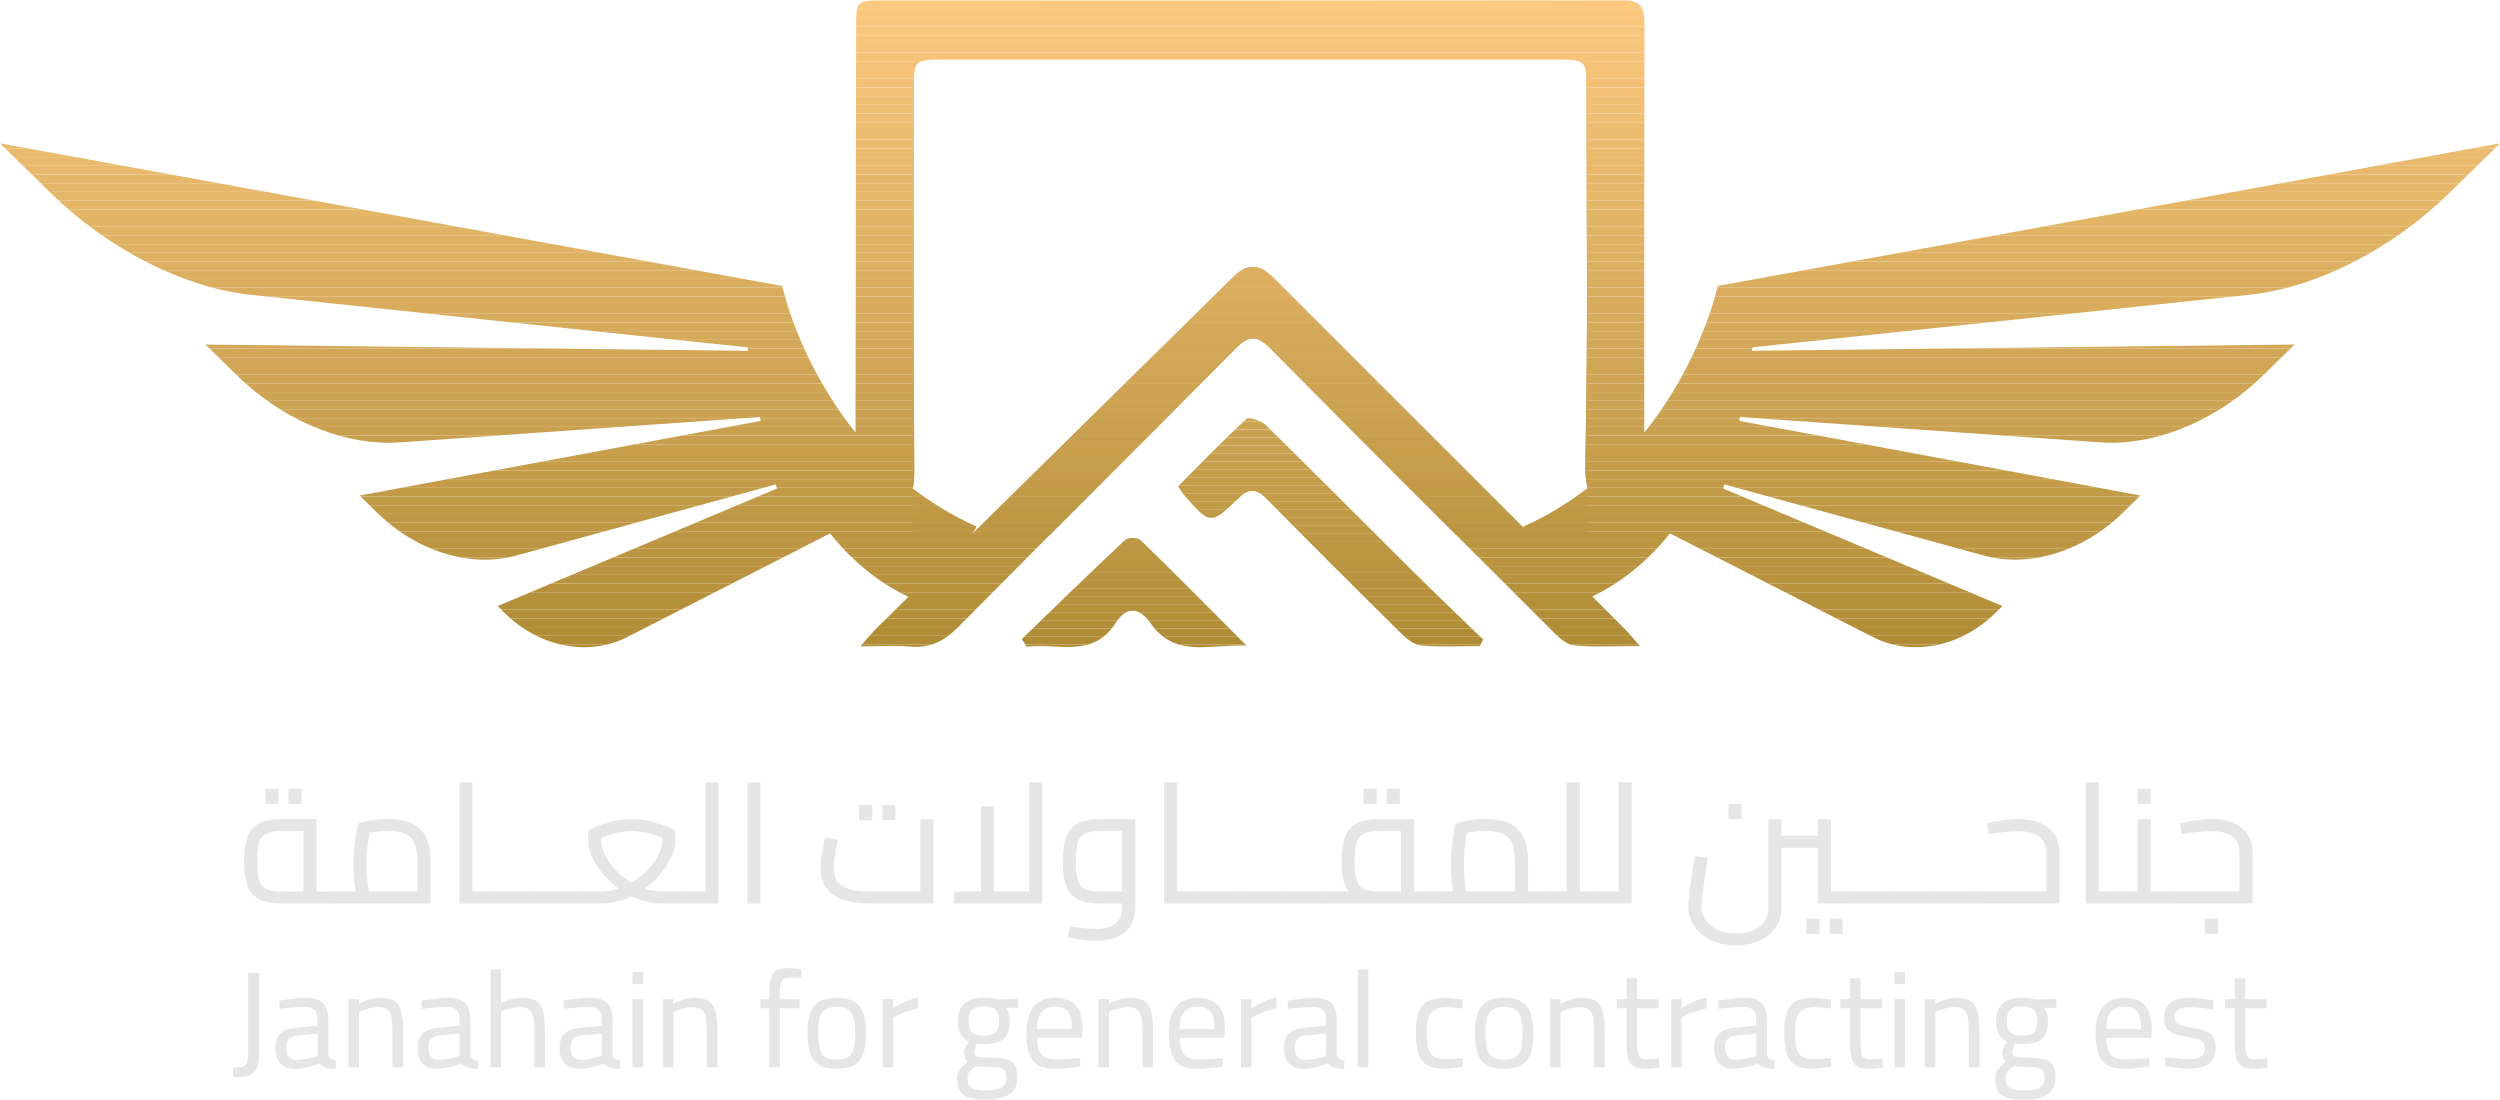 <svg xmlns="http://www.w3.org/2000/svg" xmlns:xlink="http://www.w3.org/1999/xlink" id="Layer_1" data-name="Layer 1" viewBox="0 0 769.59 338.47"><defs><style>      .cls-1 {        fill: #b5903b;      }      .cls-2 {        fill: #e6b76a;      }      .cls-3 {        fill: #b9933f;      }      .cls-4 {        fill: #bb9541;      }      .cls-5 {        fill: #ddb061;      }      .cls-6 {        fill: #d4a95a;      }      .cls-7 {        fill: #b48f3a;      }      .cls-8 {        fill: #fbc97f;      }      .cls-9 {        fill: #e8b96c;      }      .cls-10 {        fill: #dcaf60;      }      .cls-11 {        fill: #b28d38;      }      .cls-12 {        fill: #be9744;      }      .cls-13 {        fill: #f0c074;      }      .cls-14 {        fill: #ba9440;      }      .cls-15 {        fill: #af8b35;      }      .cls-16 {        fill: #b08c36;      }      .cls-17 {        fill: #e9ba6d;      }      .cls-18 {        fill: #deb162;      }      .cls-19 {        fill: #fcca80;      }      .cls-20 {        fill: #c69e4c;      }      .cls-21 {        fill: #d2a858;      }      .cls-22 {        fill: #d5aa5b;      }      .cls-23 {        fill: #f6c57a;      }      .cls-24 {        fill: #f4c378;      }      .cls-25 {        fill: #c59d4b;      }      .cls-26 {        fill: #ecbc70;      }      .cls-27 {        fill: #f8c67c;      }      .cls-28 {        fill: none;      }      .cls-29 {        fill: #c89f4e;      }      .cls-30 {        fill: #d3a959;      }      .cls-31 {        fill: #cda453;      }      .cls-32 {        fill: #c19a47;      }      .cls-33 {        fill: #daad5e;      }      .cls-34 {        fill: #edbd71;      }      .cls-35 {        fill: #dbae5f;      }      .cls-36 {        fill: #e0b264;      }      .cls-37 {        fill: #e2b466;      }      .cls-38 {        clip-path: url(#clippath-1);      }      .cls-39 {        fill: #d8ac5c;      }      .cls-40 {        fill: #fac87e;      }      .cls-41 {        fill: #f7c57b;      }      .cls-42 {        fill: #e1b365;      }      .cls-43 {        fill: #f1c075;      }      .cls-44 {        fill: #d7ab5c;      }      .cls-45 {        fill: #caa150;      }      .cls-46 {        fill: #b7913d;      }      .cls-47 {        fill: #c09946;      }      .cls-48 {        fill: #e7b86b;      }      .cls-49 {        fill: #c9a04f;      }      .cls-50 {        fill: #eabb6e;      }      .cls-51 {        fill: #cfa555;      }      .cls-52 {        fill: #b18c37;      }      .cls-53 {        fill: #b6913c;      }      .cls-54 {        fill: #d0a656;      }      .cls-55 {        fill: #b8923e;      }      .cls-56 {        fill: #e3b567;      }      .cls-57 {        fill: #f3c277;      }      .cls-58 {        fill: #cea454;      }      .cls-59 {        fill: #f5c479;      }      .cls-60 {        fill: #c79f4d;      }      .cls-61 {        fill: #cba251;      }      .cls-62 {        fill: #c49c4a;      }      .cls-63 {        fill: #f2c176;      }      .cls-64 {        fill: #ebbc6f;      }      .cls-65 {        fill: #cca352;      }      .cls-66 {        clip-path: url(#clippath-2);      }      .cls-67 {        fill: #eebe72;      }      .cls-68 {        fill: #d9ad5d;      }      .cls-69 {        fill: #bf9845;      }      .cls-70 {        fill: #f9c77d;      }      .cls-71 {        fill: #bd9643;      }      .cls-72 {        fill: #e4b668;      }      .cls-73 {        fill: #efbf73;      }      .cls-74 {        fill: #b38e39;      }      .cls-75 {        clip-path: url(#clippath);      }      .cls-76 {        fill: #dfb263;      }      .cls-77 {        fill: #e5b769;      }      .cls-78 {        fill: #c39b49;      }      .cls-79 {        fill: #bc9642;      }      .cls-80 {        fill: #e6e6e6;      }      .cls-81 {        fill: #d1a757;      }      .cls-82 {        fill: #c29b48;      }    </style><clipPath id="clippath"><path class="cls-28" d="M389.68,130.89c-1.4-1.37-5.21-2.64-6.02-1.91-7.23,6.64-14.04,13.73-20.99,20.71.82,1.23,1.22,1.98,1.76,2.6,8.08,9.27,8.23,9.42,16.87,1.07,3.55-3.43,5.8-2.64,8.86.47,13.59,13.8,27.31,27.48,41.1,41.08,1.7,1.68,4.02,3.6,6.19,3.79,6,.52,12.07.18,18.12.18.33-.67.67-1.33,1-2-7.37-7.16-14.81-14.24-22.1-21.48-14.94-14.83-29.74-29.8-44.78-44.52Z"></path></clipPath><clipPath id="clippath-1"><path class="cls-28" d="M351.08,166.23c-.86-.83-3.9-.82-4.78.01-10.71,10.03-21.21,20.29-31.77,30.5l1.57,2.35c9.4-1.26,20.25,3.72,27.36-7.32,3.53-5.48,7.42-4.63,10.8.18,7.5,10.66,17.99,6.34,29.46,6.78-11.76-11.78-22.09-22.25-32.64-32.5Z"></path></clipPath><clipPath id="clippath-2"><path class="cls-28" d="M528.76,88.04l-.1.47c-.07.34-5.1,23.08-22.5,44.67,0-40.16-.03-70.82.08-125.57.01-5.52-1.17-7.62-7.34-7.6-75.73.22-151.46.13-227.19.14-8.12,0-8.16.07-8.17,8.43-.07,55.2-.12,81.09-.18,124.53-17.36-21.56-22.37-44.26-22.45-44.6l-.1-.47L0,44.13l15.63,15.31c8.71,8.53,19.03,15.93,29.84,21.4,10.71,5.42,21.65,8.85,31.65,9.9l152.97,16.19.2,1.06-167.06-1.93,9.61,9.41c13.32,13.05,30.81,20.84,46.79,20.84,1.06,0,2.12-.04,3.16-.11l111.15-7.82.23,1.19-123.46,22.98,5.45,5.34c9.35,9.15,21.45,14.4,33.22,14.4,3.2,0,6.29-.4,9.21-1.18l80.23-22,.31,1.3-85.96,36.16,2.35,2.29c6.87,6.69,15.52,10.37,24.34,10.37h0c4.64,0,9.01-1.02,13.01-3.02l62.65-32.01c8.56,10.75,17.76,16.52,24.13,19.52-3.21,3.16-6.42,6.32-9.62,9.47-1.43,1.41-2.7,2.99-5.18,5.77,6.1,0,10.67-.33,15.18.08,6.17.57,10.6-1.61,14.98-6.04,28.28-28.64,56.9-56.93,85.19-85.55,4.25-4.3,6.74-4.39,11.08.01,28.7,29.1,57.66,57.94,86.61,86.79,1.86,1.85,4.23,4.17,6.54,4.4,6.21.61,12.51.21,20.44.21-2.53-2.81-3.72-4.26-5.04-5.58-3.22-3.22-6.45-6.44-9.67-9.67,6.36-3.03,15.45-8.79,23.92-19.42l62.65,32.01c4,2.01,8.37,3.02,13.01,3.02h0c8.83,0,17.47-3.68,24.34-10.37l2.35-2.29-85.96-36.16.31-1.3,80.23,22c2.92.78,6.02,1.18,9.21,1.18,11.76,0,23.87-5.25,33.22-14.4l5.45-5.34-123.46-22.98.23-1.19,111.15,7.82c1.03.07,2.1.11,3.16.11,15.98,0,33.47-7.79,46.79-20.84l9.61-9.41-167.06,1.93.2-1.06,152.97-16.19c9.99-1.05,20.93-4.47,31.65-9.9,10.82-5.47,21.14-12.88,29.84-21.4l15.63-15.31-240.83,43.91ZM391.64,85.16q-5.91-5.91-11.7-.18c-26.93,26.51-53.86,53.03-80.79,79.54l1.44-2.38-.72-.33c-7.06-3.23-13.31-7.11-18.86-11.36.32-1.9.45-3.91.43-6.08-.31-53.58-.14-63.37-.12-116.95,0-9.07.03-9.07,9.22-9.07,62.86,0,125.73,0,188.59,0,9.19,0,9.22,0,9.22,9.06.02,53.37.58,62.96-.34,116.31-.04,2.46.23,4.61.74,6.57-5.59,4.31-11.9,8.24-19.04,11.51l-.72.33.52.86c-25.95-25.94-51.91-51.89-77.86-77.83Z"></path></clipPath></defs><g><path class="cls-80" d="M86.7,278.13c-3.01,0-5.36-.46-7.04-1.38-1.68-.92-2.86-2.34-3.53-4.26-.68-1.92-1.01-4.37-1.01-7.35s.34-5.43,1.01-7.35,1.85-3.34,3.53-4.26c1.68-.92,4.03-1.38,7.04-1.38h10.76v23.91h-4.05v-21.98l2.08,1.77h-8.78c-2.01,0-3.56.24-4.65.73-1.09.49-1.84,1.4-2.26,2.73-.42,1.33-.62,3.28-.62,5.85s.21,4.51.62,5.85c.42,1.33,1.17,2.24,2.26,2.73,1.09.49,2.64.73,4.65.73h16.37v3.69h-16.37ZM81.66,247.47v-4.68h4.05v4.68h-4.05ZM88.78,247.47v-4.68h4.05v4.68h-4.05ZM103.07,278.13v-3.69c.45,0,.74.17.86.49.12.33.18.77.18,1.33s-.06,1.01-.18,1.35c-.12.35-.41.52-.86.52Z"></path><path class="cls-80" d="M103.07,278.13c-.45,0-.74-.17-.86-.52-.12-.35-.18-.8-.18-1.35s.06-1,.18-1.33c.12-.33.41-.49.86-.49v3.69ZM103.07,278.13v-3.69h28.43l-3.01,2.13v-11.17c0-2.42-.28-4.33-.83-5.72-.55-1.39-1.5-2.37-2.83-2.96-1.33-.59-3.14-.88-5.43-.88-1.46,0-2.9.1-4.34.31-1.44.21-2.56.49-3.35.83l2.44-2.5c-.21.83-.42,1.88-.62,3.14-.21,1.27-.38,2.62-.52,4.08s-.21,2.91-.21,4.37.07,2.95.21,4.37c.14,1.42.29,2.65.47,3.69.17,1.04.31,1.77.42,2.18l-3.85,1.09c-.14-.45-.3-1.23-.49-2.34-.19-1.11-.36-2.44-.52-4-.16-1.56-.23-3.22-.23-4.99s.08-3.35.23-4.96c.16-1.61.35-3.07.57-4.39.23-1.32.44-2.37.65-3.17.76-.31,1.97-.62,3.64-.94,1.66-.31,3.5-.47,5.51-.47,2.91,0,5.34.43,7.3,1.3,1.96.87,3.42,2.26,4.39,4.18.97,1.92,1.46,4.51,1.46,7.77v12.73h-29.47Z"></path><path class="cls-80" d="M141.43,278.13v-37.27h4v37.27h-4ZM145.43,278.13v-3.69h6.34v3.69h-6.34ZM151.77,278.13v-3.69c.45,0,.74.17.86.49.12.33.18.77.18,1.33s-.06,1.01-.18,1.35c-.12.35-.41.52-.86.52Z"></path><path class="cls-80" d="M151.77,278.13c-.45,0-.74-.17-.86-.52-.12-.35-.18-.8-.18-1.35s.06-1,.18-1.33c.12-.33.41-.49.86-.49v3.69ZM151.77,278.13v-3.69h12.99v3.69h-12.99ZM164.76,278.13v-3.69c.45,0,.74.17.86.49.12.33.18.77.18,1.33s-.06,1.01-.18,1.35c-.12.35-.41.52-.86.52Z"></path><path class="cls-80" d="M164.76,278.13c-.45,0-.74-.17-.86-.52-.12-.35-.18-.8-.18-1.35s.06-1,.18-1.33c.12-.33.41-.49.86-.49v3.69ZM164.76,278.13v-3.69h12.99v3.69h-12.99ZM177.76,278.13v-3.69c.45,0,.74.17.86.49.12.33.18.77.18,1.33s-.06,1.01-.18,1.35c-.12.35-.41.52-.86.52Z"></path><path class="cls-80" d="M177.76,278.13c-.45,0-.74-.17-.86-.52-.12-.35-.18-.8-.18-1.35s.06-1,.18-1.33c.12-.33.41-.49.86-.49v3.69ZM177.76,278.13v-3.69h6.96c2.08,0,4.07-.34,5.98-1.01,1.91-.67,3.66-1.58,5.25-2.7s2.98-2.37,4.16-3.74c1.18-1.37,2.1-2.76,2.75-4.18.66-1.42.99-2.75.99-4v-3.12l2.18,3.27c-2.01-1.04-3.98-1.82-5.92-2.34-1.94-.52-3.83-.78-5.67-.78s-3.72.26-5.67.78c-1.94.52-3.9,1.3-5.87,2.34l2.18-3.27v3.12c0,1.25.33,2.58.99,4s1.57,2.82,2.73,4.18c1.16,1.37,2.54,2.62,4.13,3.74,1.59,1.13,3.34,2.03,5.25,2.7,1.91.68,3.9,1.01,5.98,1.01h6.65v3.69h-6.65c-2.7,0-5.23-.43-7.59-1.3-2.36-.87-4.49-2.02-6.39-3.46-1.91-1.44-3.54-3.01-4.91-4.73s-2.42-3.43-3.14-5.15c-.73-1.71-1.09-3.28-1.09-4.7v-3.12c1.49-.8,3-1.46,4.52-1.97,1.52-.52,3.04-.91,4.55-1.17s2.95-.39,4.34-.39,2.88.13,4.37.39c1.49.26,3,.65,4.52,1.17,1.52.52,3.03,1.18,4.52,1.97v3.12c0,1.42-.36,2.99-1.09,4.7-.73,1.72-1.78,3.43-3.14,5.15s-3.01,3.29-4.91,4.73c-1.91,1.44-4.04,2.59-6.39,3.46-2.36.87-4.89,1.3-7.59,1.3h-6.96ZM210.81,278.13v-3.69c.45,0,.74.17.86.49.12.33.18.77.18,1.33s-.06,1.01-.18,1.35c-.12.35-.41.52-.86.52Z"></path><path class="cls-80" d="M210.81,278.13c-.45,0-.74-.17-.86-.52-.12-.35-.18-.8-.18-1.35s.06-1,.18-1.33c.12-.33.41-.49.86-.49v3.69ZM210.81,278.13v-3.69h6.29v3.69h-6.29ZM217.1,278.13v-37.27h4.05v37.27h-4.05Z"></path><path class="cls-80" d="M230.1,278.13v-37.27h4v37.27h-4Z"></path><path class="cls-80" d="M268.04,278.13c-5.16,0-9.03-.9-11.59-2.7-2.56-1.8-3.85-4.59-3.85-8.37,0-.83.06-1.73.18-2.7.12-.97.27-1.91.44-2.83.17-.92.33-1.71.47-2.39s.23-1.13.26-1.38l3.95.73c-.1.55-.25,1.32-.44,2.29-.19.97-.37,2.01-.55,3.12-.17,1.11-.26,2.17-.26,3.17,0,1.73.36,3.14,1.09,4.24.73,1.09,1.92,1.89,3.59,2.39s3.9.75,6.71.75h15.28v-22.3h4.05v25.99h-19.33ZM264.45,252.51v-4.68h4.05v4.68h-4.05ZM271.57,252.51v-4.68h4.05v4.68h-4.05Z"></path><path class="cls-80" d="M293.66,278.13v-3.69h25.42l-2.29,2.34v-35.91h4.05v37.27h-27.18ZM301.98,274.44v-26.19h4v26.19h-4Z"></path><path class="cls-80" d="M337.16,289.62c-1.21,0-2.5-.1-3.87-.29-1.37-.19-2.87-.46-4.5-.81l.62-3.27c1.84.24,3.37.42,4.6.52,1.23.1,2.28.16,3.14.16,2.88,0,4.97-.55,6.29-1.64,1.32-1.09,1.98-2.68,1.98-4.76v-25.05l2.08,1.35h-8.78c-2.01,0-3.56.24-4.65.73-1.09.49-1.84,1.4-2.26,2.73-.42,1.33-.62,3.28-.62,5.85s.21,4.51.62,5.85c.42,1.33,1.17,2.24,2.26,2.73,1.09.49,2.64.73,4.65.73h6.71v3.69h-6.71c-3.01,0-5.36-.46-7.04-1.38-1.68-.92-2.86-2.34-3.53-4.26-.68-1.92-1.01-4.37-1.01-7.35s.34-5.43,1.01-7.35,1.85-3.34,3.53-4.26c1.68-.92,4.03-1.38,7.04-1.38h10.76v27.34c0,2.15-.49,3.98-1.48,5.51-.99,1.52-2.4,2.68-4.24,3.46-1.84.78-4.04,1.17-6.6,1.17Z"></path><path class="cls-80" d="M358.37,278.13v-37.27h4v37.27h-4ZM362.37,278.13v-3.69h6.34v3.69h-6.34ZM368.71,278.13v-3.69c.45,0,.74.17.86.49.12.33.18.77.18,1.33s-.06,1.01-.18,1.35c-.12.35-.41.52-.86.52Z"></path><path class="cls-80" d="M368.71,278.13c-.45,0-.74-.17-.86-.52-.12-.35-.18-.8-.18-1.35s.06-1,.18-1.33c.12-.33.41-.49.86-.49v3.69ZM368.71,278.13v-3.69h12.99v3.69h-12.99ZM381.7,278.13v-3.69c.45,0,.74.17.86.49.12.33.18.77.18,1.33s-.06,1.01-.18,1.35c-.12.35-.41.52-.86.52Z"></path><path class="cls-80" d="M381.7,278.13c-.45,0-.74-.17-.86-.52-.12-.35-.18-.8-.18-1.35s.06-1,.18-1.33c.12-.33.41-.49.86-.49v3.69ZM381.7,278.13v-3.69h12.99v3.69h-12.99ZM394.7,278.13v-3.69c.45,0,.74.17.86.49.12.33.18.77.18,1.33s-.06,1.01-.18,1.35c-.12.35-.41.52-.86.52Z"></path><path class="cls-80" d="M394.7,278.13c-.45,0-.74-.17-.86-.52-.12-.35-.18-.8-.18-1.35s.06-1,.18-1.33c.12-.33.41-.49.86-.49v3.69ZM394.7,278.13v-3.69h12.99v3.69h-12.99ZM407.69,278.13v-3.69c.45,0,.74.17.86.49.12.33.18.77.18,1.33s-.06,1.01-.18,1.35c-.12.35-.41.52-.86.52Z"></path><path class="cls-80" d="M407.69,278.13c-.45,0-.74-.17-.86-.52-.12-.35-.18-.8-.18-1.35s.06-1,.18-1.33c.12-.33.41-.49.86-.49v3.69ZM407.69,278.13v-3.69h26.25l-2.7,2.34v-22.71l2.13,1.77h-8.83c-2.01,0-3.56.24-4.65.73-1.09.49-1.84,1.4-2.26,2.73-.42,1.33-.62,3.28-.62,5.85s.21,4.51.62,5.85c.42,1.33,1.17,2.24,2.26,2.73,1.09.49,2.64.73,4.65.73v2.65c-3.01,0-5.36-.37-7.04-1.12-1.68-.74-2.86-1.99-3.53-3.74-.68-1.75-1.01-4.11-1.01-7.09s.34-5.43,1.01-7.35,1.85-3.34,3.53-4.26,4.03-1.38,7.04-1.38h10.76v25.99h-27.6ZM419.75,247.47v-4.68h4.05v4.68h-4.05ZM426.87,247.47v-4.68h4.05v4.68h-4.05ZM435.29,278.13v-3.69h5.61v3.69h-5.61ZM440.9,278.13v-3.69c.45,0,.74.17.86.49.12.33.18.77.18,1.33s-.06,1.01-.18,1.35c-.12.35-.41.52-.86.52Z"></path><path class="cls-80" d="M440.9,278.13c-.45,0-.74-.17-.86-.52-.12-.35-.18-.8-.18-1.35s.06-1,.18-1.33c.12-.33.41-.49.86-.49v3.69ZM440.9,278.13v-3.69h28.43l-3.01,2.13v-11.17c0-2.42-.28-4.33-.83-5.72-.55-1.39-1.5-2.37-2.83-2.96-1.33-.59-3.14-.88-5.43-.88-1.46,0-2.9.1-4.34.31-1.44.21-2.56.49-3.35.83l2.44-2.5c-.21.83-.42,1.88-.62,3.14-.21,1.27-.38,2.62-.52,4.08s-.21,2.91-.21,4.37.07,2.95.21,4.37c.14,1.42.29,2.65.47,3.69.17,1.04.31,1.77.42,2.18l-3.85,1.09c-.14-.45-.3-1.23-.49-2.34-.19-1.11-.36-2.44-.52-4-.16-1.56-.23-3.22-.23-4.99s.08-3.35.23-4.96c.16-1.61.35-3.07.57-4.39.23-1.32.44-2.37.65-3.17.76-.31,1.97-.62,3.64-.94,1.66-.31,3.5-.47,5.51-.47,2.91,0,5.34.43,7.3,1.3,1.96.87,3.42,2.26,4.39,4.18.97,1.92,1.46,4.51,1.46,7.77v12.73h-29.47ZM470.37,278.13v-3.69h5.61v3.69h-5.61ZM475.98,278.13v-3.69c.45,0,.74.17.86.49.12.33.18.77.18,1.33s-.06,1.01-.18,1.35c-.12.35-.41.52-.86.52Z"></path><path class="cls-80" d="M475.98,278.13c-.45,0-.74-.17-.86-.52-.12-.35-.18-.8-.18-1.35s.06-1,.18-1.33c.12-.33.41-.49.86-.49v3.69ZM475.98,278.13v-3.69h6.29v3.69h-6.29ZM482.27,278.13v-37.27h4.05v37.27h-4.05ZM486.33,278.13v-3.69h5.61v3.69h-5.61ZM491.94,278.13v-3.69c.45,0,.74.17.86.49.12.33.18.77.18,1.33s-.06,1.01-.18,1.35c-.12.35-.41.52-.86.52Z"></path><path class="cls-80" d="M491.94,278.13c-.45,0-.74-.17-.86-.52-.12-.35-.18-.8-.18-1.35s.06-1,.18-1.33c.12-.33.41-.49.86-.49v3.69ZM491.94,278.13v-3.69h6.29v3.69h-6.29ZM498.23,278.13v-37.27h4.05v37.27h-4.05Z"></path><path class="cls-80" d="M534.35,291.02c-2.74,0-5.21-.5-7.43-1.51s-3.97-2.41-5.25-4.21c-1.28-1.8-1.92-3.86-1.92-6.19,0-.73.06-1.69.18-2.88.12-1.2.28-2.53.47-4,.19-1.47.41-2.96.65-4.47.24-1.51.47-2.94.68-4.29l4,.62c-.38,2.39-.72,4.6-1.01,6.63s-.52,3.76-.67,5.2c-.16,1.44-.23,2.5-.23,3.2,0,1.59.44,3.01,1.33,4.24.88,1.23,2.12,2.2,3.72,2.91,1.59.71,3.43,1.07,5.51,1.07s3.86-.33,5.35-.99c1.49-.66,2.63-1.58,3.43-2.75s1.2-2.56,1.2-4.16v-27.29h4.05v27.29c0,2.42-.63,4.5-1.9,6.24-1.27,1.73-2.95,3.06-5.07,3.98-2.11.92-4.47,1.38-7.07,1.38ZM532.11,252.15v-4.68h4.05v4.68h-4.05ZM548.38,260.98v-3.74h11.23v3.74h-11.23ZM556.07,287.49v-4.68h4.05v4.68h-4.05ZM559.61,278.13v-25.99h4.05v23.8l-1.87-1.51h7.48v3.69h-9.67ZM563.2,287.49v-4.68h4.05v4.68h-4.05ZM569.28,278.13v-3.69c.45,0,.74.17.86.49.12.33.18.77.18,1.33s-.06,1.01-.18,1.35c-.12.35-.41.52-.86.52Z"></path><path class="cls-80" d="M569.28,278.13c-.45,0-.74-.17-.86-.52-.12-.35-.18-.8-.18-1.35s.06-1,.18-1.33c.12-.33.41-.49.86-.49v3.69ZM569.28,278.13v-3.69h12.99v3.69h-12.99ZM582.27,278.13v-3.69c.45,0,.74.17.86.49.12.33.18.77.18,1.33s-.06,1.01-.18,1.35c-.12.35-.41.52-.86.52Z"></path><path class="cls-80" d="M582.27,278.13c-.45,0-.74-.17-.86-.52-.12-.35-.18-.8-.18-1.35s.06-1,.18-1.33c.12-.33.41-.49.86-.49v3.69ZM582.27,278.13v-3.69h12.99v3.69h-12.99ZM595.26,278.13v-3.69c.45,0,.74.17.86.49.12.33.18.77.18,1.33s-.06,1.01-.18,1.35c-.12.35-.41.52-.86.52Z"></path><path class="cls-80" d="M595.26,278.13c-.45,0-.74-.17-.86-.52-.12-.35-.18-.8-.18-1.35s.06-1,.18-1.33c.12-.33.41-.49.86-.49v3.69ZM595.26,278.13v-3.69h12.99v3.69h-12.99ZM608.26,278.13v-3.69c.45,0,.74.17.86.49.12.33.18.77.18,1.33s-.06,1.01-.18,1.35c-.12.35-.41.52-.86.52Z"></path><path class="cls-80" d="M608.26,278.13c-.45,0-.74-.17-.86-.52-.12-.35-.18-.8-.18-1.35s.06-1,.18-1.33c.12-.33.41-.49.86-.49v3.69ZM608.26,278.13v-3.69h22.92l-1.25,1.09v-12.89c0-2.25-.7-3.94-2.1-5.07s-3.54-1.69-6.42-1.69c-.9,0-2.2.08-3.9.23s-3.48.37-5.35.65l-.47-3.33c1.42-.35,2.98-.65,4.68-.91s3.34-.39,4.94-.39c2.63,0,4.89.41,6.78,1.22,1.89.81,3.34,2,4.37,3.56,1.02,1.56,1.53,3.46,1.53,5.72v15.49h-25.73Z"></path><path class="cls-80" d="M642.09,278.13v-37.27h4v37.27h-4ZM646.09,278.13v-3.69h6.34v3.69h-6.34ZM652.43,278.13v-3.69c.45,0,.74.17.86.49.12.33.18.77.18,1.33s-.06,1.01-.18,1.35c-.12.35-.41.52-.86.52Z"></path><path class="cls-80" d="M652.43,278.13c-.45,0-.74-.17-.86-.52-.12-.35-.18-.8-.18-1.35s.06-1,.18-1.33c.12-.33.41-.49.86-.49v3.69ZM652.43,278.13v-3.69h7.48l-1.87,1.51v-23.8h4.05v25.99h-9.67ZM658.05,247.47v-4.68h4.05v4.68h-4.05ZM662.1,278.13v-3.69h5.61v3.69h-5.61ZM667.71,278.13v-3.69c.45,0,.74.17.86.49.12.33.18.77.18,1.33s-.06,1.01-.18,1.35c-.12.35-.41.52-.86.52Z"></path><path class="cls-80" d="M667.71,278.13c-.45,0-.74-.17-.86-.52-.12-.35-.18-.8-.18-1.35s.06-1,.18-1.33c.12-.33.41-.49.86-.49v3.69ZM667.71,278.13v-3.69h22.92l-1.25,1.09v-12.89c0-2.25-.7-3.94-2.1-5.07s-3.54-1.69-6.42-1.69c-.9,0-2.2.08-3.9.23s-3.48.37-5.35.65l-.47-3.33c1.42-.35,2.98-.65,4.68-.91s3.34-.39,4.94-.39c2.63,0,4.89.41,6.78,1.22,1.89.81,3.34,2,4.37,3.56,1.02,1.56,1.53,3.46,1.53,5.72v15.49h-25.73ZM678.73,287.49v-4.68h4.05v4.68h-4.05Z"></path></g><g><path class="cls-80" d="M71.73,331.61v-2.99c.93,0,1.7-.04,2.31-.13.62-.08,1.09-.27,1.43-.57.34-.29.57-.75.71-1.37.14-.62.21-1.44.21-2.48v-24.56h3.36v25.02c0,1.57-.15,2.83-.46,3.76-.31.94-.79,1.65-1.45,2.12-.66.48-1.49.79-2.5.95-1.01.15-2.22.23-3.62.23Z"></path><path class="cls-80" d="M90.73,329.01c-1.93,0-3.41-.55-4.42-1.64-1.01-1.09-1.51-2.69-1.51-4.79,0-1.37.24-2.5.71-3.36.48-.87,1.2-1.54,2.17-2,.97-.46,2.17-.75,3.6-.86l6.48-.63v-1.81c0-1.43-.32-2.44-.95-3.03-.63-.59-1.56-.88-2.8-.88-.7,0-1.53.03-2.5.08-.97.06-1.93.13-2.88.21-.95.08-1.79.17-2.52.25l-.17-2.48c.67-.14,1.49-.28,2.44-.42s1.95-.26,2.99-.36,1.99-.15,2.86-.15c1.6,0,2.9.25,3.91.74,1.01.49,1.75,1.23,2.21,2.23.46,1,.69,2.26.69,3.81v10.64c.06.62.3,1.07.74,1.35s.99.46,1.66.55l-.13,2.57c-.62,0-1.18-.04-1.68-.11-.5-.07-.98-.18-1.43-.32-.37-.14-.71-.31-1.03-.5-.32-.2-.64-.43-.95-.71-.53.22-1.21.46-2.04.71-.83.25-1.71.47-2.65.65-.94.18-1.87.27-2.8.27ZM91.28,326.27c.76,0,1.54-.07,2.36-.21.81-.14,1.58-.31,2.31-.5.73-.2,1.33-.38,1.81-.55v-6.86l-6.1.59c-1.26.11-2.17.48-2.71,1.09-.55.62-.82,1.5-.82,2.65s.27,2.1.8,2.78c.53.67,1.32,1.01,2.35,1.01Z"></path><path class="cls-80" d="M107.26,328.59v-21.03h3.24v1.47c.48-.28,1.07-.56,1.79-.84.71-.28,1.48-.53,2.29-.74s1.6-.32,2.36-.32c1.93,0,3.41.34,4.44,1.03,1.02.69,1.73,1.79,2.12,3.3.39,1.51.59,3.5.59,5.97v11.14h-3.28v-11.02c0-1.82-.11-3.28-.32-4.37s-.63-1.88-1.26-2.38c-.63-.49-1.59-.74-2.88-.74-.7,0-1.42.08-2.17.23-.74.15-1.44.35-2.08.59-.65.24-1.18.47-1.6.69v16.99h-3.24Z"></path><path class="cls-80" d="M134.47,329.01c-1.93,0-3.41-.55-4.42-1.64-1.01-1.09-1.51-2.69-1.51-4.79,0-1.37.24-2.5.71-3.36.48-.87,1.2-1.54,2.17-2,.97-.46,2.17-.75,3.6-.86l6.48-.63v-1.81c0-1.43-.32-2.44-.95-3.03-.63-.59-1.56-.88-2.8-.88-.7,0-1.53.03-2.5.08-.97.06-1.93.13-2.88.21-.95.08-1.79.17-2.52.25l-.17-2.48c.67-.14,1.49-.28,2.44-.42s1.95-.26,2.99-.36,1.99-.15,2.86-.15c1.6,0,2.9.25,3.91.74,1.01.49,1.75,1.23,2.21,2.23.46,1,.69,2.26.69,3.81v10.64c.06.62.3,1.07.74,1.35s.99.46,1.66.55l-.13,2.57c-.62,0-1.18-.04-1.68-.11-.5-.07-.98-.18-1.43-.32-.37-.14-.71-.31-1.03-.5-.32-.2-.64-.43-.95-.71-.53.22-1.21.46-2.04.71-.83.25-1.71.47-2.65.65-.94.18-1.87.27-2.8.27ZM135.02,326.27c.76,0,1.54-.07,2.36-.21.81-.14,1.58-.31,2.31-.5.73-.2,1.33-.38,1.81-.55v-6.86l-6.1.59c-1.26.11-2.17.48-2.71,1.09-.55.62-.82,1.5-.82,2.65s.27,2.1.8,2.78c.53.67,1.32,1.01,2.35,1.01Z"></path><path class="cls-80" d="M151,328.59v-30.15h3.24v10.26c.73-.34,1.7-.68,2.92-1.03,1.22-.35,2.39-.53,3.51-.53,1.93,0,3.41.34,4.44,1.03,1.02.69,1.72,1.79,2.1,3.3.38,1.51.57,3.5.57,5.97v11.14h-3.28v-11.02c0-1.82-.11-3.28-.32-4.37-.21-1.09-.62-1.88-1.24-2.38-.62-.49-1.57-.74-2.86-.74-1.07,0-2.14.14-3.24.42-1.09.28-1.96.55-2.61.8v17.28h-3.24Z"></path><path class="cls-80" d="M178.21,329.01c-1.93,0-3.41-.55-4.42-1.64-1.01-1.09-1.51-2.69-1.51-4.79,0-1.37.24-2.5.71-3.36.48-.87,1.2-1.54,2.17-2,.97-.46,2.17-.75,3.6-.86l6.48-.63v-1.81c0-1.43-.32-2.44-.95-3.03-.63-.59-1.56-.88-2.8-.88-.7,0-1.53.03-2.5.08-.97.06-1.93.13-2.88.21-.95.08-1.79.17-2.52.25l-.17-2.48c.67-.14,1.49-.28,2.44-.42s1.95-.26,2.99-.36,1.99-.15,2.86-.15c1.6,0,2.9.25,3.91.74,1.01.49,1.75,1.23,2.21,2.23.46,1,.69,2.26.69,3.81v10.64c.06.62.3,1.07.74,1.35s.99.46,1.66.55l-.13,2.57c-.62,0-1.18-.04-1.68-.11-.5-.07-.98-.18-1.43-.32-.37-.14-.71-.31-1.03-.5-.32-.2-.64-.43-.95-.71-.53.22-1.21.46-2.04.71-.83.25-1.71.47-2.65.65-.94.18-1.87.27-2.8.27ZM178.75,326.27c.76,0,1.54-.07,2.36-.21.81-.14,1.58-.31,2.31-.5.73-.2,1.33-.38,1.81-.55v-6.86l-6.1.59c-1.26.11-2.17.48-2.71,1.09-.55.62-.82,1.5-.82,2.65s.27,2.1.8,2.78c.53.67,1.32,1.01,2.35,1.01Z"></path><path class="cls-80" d="M194.73,302.93v-3.79h3.24v3.79h-3.24ZM194.73,328.59v-21.03h3.24v21.03h-3.24Z"></path><path class="cls-80" d="M204.03,328.59v-21.03h3.24v1.47c.48-.28,1.07-.56,1.79-.84.71-.28,1.48-.53,2.29-.74s1.6-.32,2.36-.32c1.93,0,3.41.34,4.44,1.03,1.02.69,1.73,1.79,2.12,3.3.39,1.51.59,3.5.59,5.97v11.14h-3.28v-11.02c0-1.82-.11-3.28-.32-4.37s-.63-1.88-1.26-2.38c-.63-.49-1.59-.74-2.88-.74-.7,0-1.42.08-2.17.23-.74.15-1.44.35-2.08.59-.65.24-1.18.47-1.6.69v16.99h-3.24Z"></path><path class="cls-80" d="M236.79,328.59v-18.21h-2.65v-2.82h2.65v-1.85c0-2.02.18-3.59.55-4.71.36-1.12.97-1.9,1.81-2.33.84-.43,1.95-.65,3.32-.65.34,0,.8.01,1.39.04.59.03,1.16.06,1.72.11.56.04.95.09,1.18.15l-.04,2.73c-.5-.03-1.11-.05-1.83-.06-.71-.01-1.3-.02-1.75-.02-.79,0-1.4.13-1.85.4-.45.27-.76.75-.95,1.45-.18.7-.27,1.68-.27,2.94v1.81h6.06v2.82h-6.06v18.21h-3.28Z"></path><path class="cls-80" d="M257.56,329.01c-2.36,0-4.18-.41-5.49-1.22-1.3-.81-2.21-2.05-2.73-3.7-.52-1.65-.78-3.74-.78-6.27s.29-4.4.86-5.97c.57-1.57,1.52-2.75,2.84-3.53,1.32-.79,3.08-1.18,5.3-1.18s4.02.39,5.34,1.18c1.32.79,2.26,1.96,2.84,3.53s.86,3.56.86,5.97-.26,4.61-.78,6.27c-.52,1.66-1.43,2.89-2.73,3.7-1.3.81-3.15,1.22-5.53,1.22ZM257.56,326.19c1.62,0,2.84-.29,3.66-.86.81-.57,1.35-1.48,1.62-2.71.27-1.23.4-2.83.4-4.79s-.17-3.48-.5-4.63c-.34-1.15-.91-1.98-1.72-2.48-.81-.5-1.96-.76-3.45-.76s-2.6.25-3.43.76c-.83.5-1.41,1.33-1.75,2.48-.34,1.15-.5,2.69-.5,4.63s.13,3.56.4,4.79c.27,1.23.81,2.14,1.62,2.71.81.57,2.03.86,3.66.86Z"></path><path class="cls-80" d="M271.73,328.59v-21.03h3.24v2.82c.53-.36,1.21-.76,2.02-1.2.81-.43,1.71-.85,2.69-1.24s1.96-.67,2.94-.84v3.32c-.95.2-1.92.46-2.9.78-.98.32-1.89.67-2.71,1.03-.83.37-1.51.69-2.04.97v15.39h-3.24Z"></path><path class="cls-80" d="M303.7,338.47c-2.19,0-3.95-.19-5.28-.57-1.33-.38-2.3-1.03-2.9-1.96-.6-.92-.9-2.19-.9-3.79,0-.81.13-1.51.38-2.08.25-.58.62-1.11,1.11-1.6.49-.49,1.1-1,1.83-1.53-.36-.28-.65-.68-.86-1.2-.21-.52-.32-1.1-.32-1.75,0-.31.16-.81.48-1.49.32-.69.64-1.3.95-1.83-.59-.28-1.13-.67-1.62-1.16-.49-.49-.89-1.16-1.2-2-.31-.84-.46-1.91-.46-3.2,0-2.58.73-4.42,2.19-5.53,1.46-1.11,3.35-1.66,5.68-1.66.76,0,1.56.06,2.4.17.84.11,1.5.24,1.98.38l6.27-.17v2.78l-3.95-.08c.39.39.72.91.99,1.56.27.65.4,1.5.4,2.57,0,1.82-.31,3.25-.92,4.29-.62,1.04-1.53,1.77-2.73,2.19-1.21.42-2.72.63-4.54.63-.2,0-.53-.02-.99-.06s-.81-.08-1.03-.11c-.17.39-.34.84-.5,1.35-.17.5-.25.86-.25,1.05,0,.53.1.94.29,1.22.2.28.65.46,1.37.55s1.84.13,3.39.13c2.02,0,3.63.17,4.84.5,1.21.34,2.07.95,2.59,1.83.52.88.78,2.17.78,3.85,0,2.38-.83,4.1-2.48,5.15s-3.97,1.58-6.94,1.58ZM303.74,335.69c2.07,0,3.6-.29,4.58-.88.98-.59,1.47-1.56,1.47-2.9,0-1.04-.16-1.8-.48-2.29-.32-.49-.86-.81-1.62-.97-.76-.15-1.77-.23-3.03-.23-.25,0-.6,0-1.05-.02-.45-.01-.91-.03-1.39-.04-.48-.01-.9-.04-1.28-.06-.38-.03-.64-.04-.78-.04-.87.62-1.47,1.17-1.81,1.66-.34.49-.5,1.14-.5,1.96,0,.92.17,1.67.5,2.23.34.56.93.97,1.79,1.22.85.25,2.05.38,3.6.38ZM302.77,318.83c1.74,0,2.97-.34,3.7-1.03.73-.69,1.09-1.84,1.09-3.47s-.36-2.79-1.09-3.49c-.73-.7-1.96-1.05-3.7-1.05-1.63,0-2.8.35-3.51,1.05-.72.7-1.07,1.87-1.07,3.49s.36,2.78,1.07,3.47c.71.69,1.88,1.03,3.51,1.03Z"></path><path class="cls-80" d="M324.34,329.01c-2.1,0-3.76-.41-4.98-1.22-1.22-.81-2.1-2.02-2.63-3.62-.53-1.6-.8-3.59-.8-5.97,0-2.66.36-4.8,1.09-6.41.73-1.61,1.75-2.79,3.07-3.53,1.32-.74,2.87-1.11,4.67-1.11,2.8,0,4.92.78,6.35,2.33s2.14,4.06,2.14,7.51l-.17,2.48h-13.84c.03,2.19.43,3.84,1.22,4.96.78,1.12,2.2,1.68,4.25,1.68.79,0,1.65-.02,2.59-.06.94-.04,1.87-.09,2.8-.15.93-.06,1.71-.11,2.36-.17l.08,2.57c-.67.11-1.49.22-2.46.34-.97.11-1.96.2-2.96.27-1.01.07-1.93.11-2.78.11ZM319.25,316.81h10.72c0-2.58-.41-4.38-1.24-5.4-.83-1.02-2.15-1.54-3.97-1.54s-3.13.53-4.08,1.6c-.95,1.07-1.43,2.85-1.43,5.34Z"></path><path class="cls-80" d="M338.14,328.59v-21.03h3.24v1.47c.48-.28,1.07-.56,1.79-.84.71-.28,1.48-.53,2.29-.74s1.6-.32,2.36-.32c1.93,0,3.41.34,4.44,1.03,1.02.69,1.73,1.79,2.12,3.3.39,1.51.59,3.5.59,5.97v11.14h-3.28v-11.02c0-1.82-.11-3.28-.32-4.37s-.63-1.88-1.26-2.38c-.63-.49-1.59-.74-2.88-.74-.7,0-1.42.08-2.17.23-.74.15-1.44.35-2.08.59-.65.24-1.18.47-1.6.69v16.99h-3.24Z"></path><path class="cls-80" d="M368.21,329.01c-2.1,0-3.76-.41-4.98-1.22-1.22-.81-2.1-2.02-2.63-3.62-.53-1.6-.8-3.59-.8-5.97,0-2.66.36-4.8,1.09-6.41.73-1.61,1.75-2.79,3.07-3.53,1.32-.74,2.87-1.11,4.67-1.11,2.8,0,4.92.78,6.35,2.33s2.14,4.06,2.14,7.51l-.17,2.48h-13.84c.03,2.19.43,3.84,1.22,4.96.78,1.12,2.2,1.68,4.25,1.68.79,0,1.65-.02,2.59-.06.94-.04,1.87-.09,2.8-.15.93-.06,1.71-.11,2.36-.17l.08,2.57c-.67.11-1.49.22-2.46.34-.97.11-1.96.2-2.96.27-1.01.07-1.93.11-2.78.11ZM363.12,316.81h10.72c0-2.58-.41-4.38-1.24-5.4-.83-1.02-2.15-1.54-3.97-1.54s-3.13.53-4.08,1.6c-.95,1.07-1.43,2.85-1.43,5.34Z"></path><path class="cls-80" d="M382,328.59v-21.03h3.24v2.82c.53-.36,1.21-.76,2.02-1.2.81-.43,1.71-.85,2.69-1.24s1.96-.67,2.94-.84v3.32c-.95.2-1.92.46-2.9.78-.98.32-1.89.67-2.71,1.03-.83.37-1.51.69-2.04.97v15.39h-3.24Z"></path><path class="cls-80" d="M401.17,329.01c-1.93,0-3.41-.55-4.42-1.64-1.01-1.09-1.51-2.69-1.51-4.79,0-1.37.24-2.5.71-3.36.48-.87,1.2-1.54,2.17-2,.97-.46,2.17-.75,3.6-.86l6.48-.63v-1.81c0-1.43-.32-2.44-.95-3.03-.63-.59-1.56-.88-2.8-.88-.7,0-1.53.03-2.5.08-.97.06-1.93.13-2.88.21-.95.08-1.79.17-2.52.25l-.17-2.48c.67-.14,1.49-.28,2.44-.42s1.95-.26,2.99-.36,1.99-.15,2.86-.15c1.6,0,2.9.25,3.91.74,1.01.49,1.75,1.23,2.21,2.23.46,1,.69,2.26.69,3.81v10.64c.06.62.3,1.07.74,1.35s.99.46,1.66.55l-.13,2.57c-.62,0-1.18-.04-1.68-.11-.5-.07-.98-.18-1.43-.32-.37-.14-.71-.31-1.03-.5-.32-.2-.64-.43-.95-.71-.53.22-1.21.46-2.04.71-.83.25-1.71.47-2.65.65-.94.18-1.87.27-2.8.27ZM401.72,326.27c.76,0,1.54-.07,2.36-.21.81-.14,1.58-.31,2.31-.5.73-.2,1.33-.38,1.81-.55v-6.86l-6.1.59c-1.26.11-2.17.48-2.71,1.09-.55.62-.82,1.5-.82,2.65s.27,2.1.8,2.78c.53.67,1.32,1.01,2.35,1.01Z"></path><path class="cls-80" d="M417.96,328.59v-30.15h3.24v30.15h-3.24Z"></path><path class="cls-80" d="M444.53,329.01c-2.21,0-3.95-.37-5.21-1.12-1.26-.74-2.15-1.94-2.67-3.59-.52-1.65-.78-3.84-.78-6.56,0-2.55.29-4.61.86-6.16.57-1.56,1.51-2.68,2.8-3.39,1.29-.7,2.97-1.05,5.05-1.05.48,0,1.06.04,1.75.11.69.07,1.39.15,2.12.25.73.1,1.36.19,1.89.27l-.13,2.69c-.48-.06-1.02-.11-1.64-.17-.62-.06-1.22-.11-1.81-.15-.59-.04-1.08-.06-1.47-.06-1.6,0-2.84.25-3.72.76-.88.5-1.5,1.31-1.85,2.42s-.53,2.6-.53,4.48c0,2.05.15,3.68.46,4.9.31,1.22.9,2.1,1.77,2.63.87.53,2.16.8,3.87.8.39,0,.89-.02,1.49-.06.6-.04,1.22-.09,1.85-.15.63-.06,1.18-.1,1.66-.13l.08,2.69c-.56.08-1.21.17-1.93.25-.73.08-1.44.16-2.14.23-.7.07-1.29.11-1.77.11Z"></path><path class="cls-80" d="M463,329.01c-2.36,0-4.18-.41-5.49-1.22-1.3-.81-2.21-2.05-2.73-3.7-.52-1.65-.78-3.74-.78-6.27s.29-4.4.86-5.97c.57-1.57,1.52-2.75,2.84-3.53,1.32-.79,3.08-1.18,5.3-1.18s4.02.39,5.34,1.18c1.32.79,2.26,1.96,2.84,3.53s.86,3.56.86,5.97-.26,4.61-.78,6.27c-.52,1.66-1.43,2.89-2.73,3.7-1.3.81-3.15,1.22-5.53,1.22ZM463,326.19c1.62,0,2.84-.29,3.66-.86.81-.57,1.35-1.48,1.62-2.71.27-1.23.4-2.83.4-4.79s-.17-3.48-.5-4.63c-.34-1.15-.91-1.98-1.72-2.48-.81-.5-1.96-.76-3.45-.76s-2.6.25-3.43.76c-.83.5-1.41,1.33-1.75,2.48-.34,1.15-.5,2.69-.5,4.63s.13,3.56.4,4.79c.27,1.23.81,2.14,1.62,2.71.81.57,2.03.86,3.66.86Z"></path><path class="cls-80" d="M477.17,328.59v-21.03h3.24v1.47c.48-.28,1.07-.56,1.79-.84.71-.28,1.48-.53,2.29-.74s1.6-.32,2.36-.32c1.93,0,3.41.34,4.44,1.03,1.02.69,1.73,1.79,2.12,3.3.39,1.51.59,3.5.59,5.97v11.14h-3.28v-11.02c0-1.82-.11-3.28-.32-4.37s-.63-1.88-1.26-2.38c-.63-.49-1.59-.74-2.88-.74-.7,0-1.42.08-2.17.23-.74.15-1.44.35-2.08.59-.65.24-1.18.47-1.6.69v16.99h-3.24Z"></path><path class="cls-80" d="M506.56,329.05c-1.46,0-2.61-.22-3.47-.67s-1.46-1.23-1.83-2.33c-.37-1.11-.55-2.67-.55-4.69v-10.98h-2.99v-2.82h2.99v-6.43h3.24v6.43h6.6v2.82h-6.6v10.01c0,1.49.06,2.64.19,3.47.13.83.4,1.41.82,1.75.42.34,1.08.5,1.98.5.28,0,.65-.01,1.09-.04.45-.03.9-.06,1.37-.1.46-.04.88-.08,1.24-.11l.21,2.73c-.62.08-1.35.18-2.19.29s-1.54.17-2.1.17Z"></path><path class="cls-80" d="M514.43,328.59v-21.03h3.24v2.82c.53-.36,1.21-.76,2.02-1.2.81-.43,1.71-.85,2.69-1.24s1.96-.67,2.94-.84v3.32c-.95.2-1.92.46-2.9.78-.98.32-1.89.67-2.71,1.03-.83.37-1.51.69-2.04.97v15.39h-3.24Z"></path><path class="cls-80" d="M533.6,329.01c-1.93,0-3.41-.55-4.42-1.64-1.01-1.09-1.51-2.69-1.51-4.79,0-1.37.24-2.5.71-3.36.48-.87,1.2-1.54,2.17-2,.97-.46,2.17-.75,3.6-.86l6.48-.63v-1.81c0-1.43-.32-2.44-.95-3.03-.63-.59-1.56-.88-2.8-.88-.7,0-1.53.03-2.5.08-.97.06-1.93.13-2.88.21-.95.08-1.79.17-2.52.25l-.17-2.48c.67-.14,1.49-.28,2.44-.42s1.95-.26,2.99-.36,1.99-.15,2.86-.15c1.6,0,2.9.25,3.91.74,1.01.49,1.75,1.23,2.21,2.23.46,1,.69,2.26.69,3.81v10.64c.06.62.3,1.07.74,1.35s.99.46,1.66.55l-.13,2.57c-.62,0-1.18-.04-1.68-.11-.5-.07-.98-.18-1.43-.32-.37-.14-.71-.31-1.03-.5-.32-.2-.64-.43-.95-.71-.53.22-1.21.46-2.04.71-.83.25-1.71.47-2.65.65-.94.18-1.87.27-2.8.27ZM534.15,326.27c.76,0,1.54-.07,2.36-.21.81-.14,1.58-.31,2.31-.5.73-.2,1.33-.38,1.81-.55v-6.86l-6.1.59c-1.26.11-2.17.48-2.71,1.09-.55.62-.82,1.5-.82,2.65s.27,2.1.8,2.78c.53.67,1.32,1.01,2.35,1.01Z"></path><path class="cls-80" d="M557.91,329.01c-2.21,0-3.95-.37-5.21-1.12-1.26-.74-2.15-1.94-2.67-3.59-.52-1.65-.78-3.84-.78-6.56,0-2.55.29-4.61.86-6.16.57-1.56,1.51-2.68,2.8-3.39,1.29-.7,2.97-1.05,5.05-1.05.48,0,1.06.04,1.75.11.69.07,1.39.15,2.12.25.73.1,1.36.19,1.89.27l-.13,2.69c-.48-.06-1.02-.11-1.64-.17-.62-.06-1.22-.11-1.81-.15-.59-.04-1.08-.06-1.47-.06-1.6,0-2.84.25-3.72.76-.88.5-1.5,1.31-1.85,2.42s-.53,2.6-.53,4.48c0,2.05.15,3.68.46,4.9.31,1.22.9,2.1,1.77,2.63.87.53,2.16.8,3.87.8.39,0,.89-.02,1.49-.06.6-.04,1.22-.09,1.85-.15.63-.06,1.18-.1,1.66-.13l.08,2.69c-.56.08-1.21.17-1.93.25-.73.08-1.44.16-2.14.23-.7.07-1.29.11-1.77.11Z"></path><path class="cls-80" d="M575.36,329.05c-1.46,0-2.61-.22-3.47-.67s-1.46-1.23-1.83-2.33c-.37-1.11-.55-2.67-.55-4.69v-10.98h-2.99v-2.82h2.99v-6.43h3.24v6.43h6.6v2.82h-6.6v10.01c0,1.49.06,2.64.19,3.47.13.83.4,1.41.82,1.75.42.34,1.08.5,1.98.5.28,0,.65-.01,1.09-.04.45-.03.9-.06,1.37-.1.46-.04.88-.08,1.24-.11l.21,2.73c-.62.08-1.35.18-2.19.29s-1.54.17-2.1.17Z"></path><path class="cls-80" d="M583.23,302.93v-3.79h3.24v3.79h-3.24ZM583.23,328.59v-21.03h3.24v21.03h-3.24Z"></path><path class="cls-80" d="M592.52,328.59v-21.03h3.24v1.47c.48-.28,1.07-.56,1.79-.84.71-.28,1.48-.53,2.29-.74s1.6-.32,2.36-.32c1.93,0,3.41.34,4.44,1.03,1.02.69,1.73,1.79,2.12,3.3.39,1.51.59,3.5.59,5.97v11.14h-3.28v-11.02c0-1.82-.11-3.28-.32-4.37s-.63-1.88-1.26-2.38c-.63-.49-1.59-.74-2.88-.74-.7,0-1.42.08-2.17.23-.74.15-1.44.35-2.08.59-.65.24-1.18.47-1.6.69v16.99h-3.24Z"></path><path class="cls-80" d="M623.26,338.47c-2.19,0-3.95-.19-5.28-.57-1.33-.38-2.3-1.03-2.9-1.96-.6-.92-.9-2.19-.9-3.79,0-.81.13-1.51.38-2.08.25-.58.62-1.11,1.11-1.6.49-.49,1.1-1,1.83-1.53-.36-.28-.65-.68-.86-1.2-.21-.52-.32-1.1-.32-1.75,0-.31.16-.81.48-1.49.32-.69.64-1.3.95-1.83-.59-.28-1.13-.67-1.62-1.16-.49-.49-.89-1.16-1.2-2-.31-.84-.46-1.91-.46-3.2,0-2.58.73-4.42,2.19-5.53,1.46-1.11,3.35-1.66,5.68-1.66.76,0,1.56.06,2.4.17.84.11,1.5.24,1.98.38l6.27-.17v2.78l-3.95-.08c.39.39.72.91.99,1.56.27.65.4,1.5.4,2.57,0,1.82-.31,3.25-.92,4.29-.62,1.04-1.53,1.77-2.73,2.19-1.21.42-2.72.63-4.54.63-.2,0-.53-.02-.99-.06s-.81-.08-1.03-.11c-.17.39-.34.84-.5,1.35-.17.5-.25.86-.25,1.05,0,.53.1.94.29,1.22.2.28.65.46,1.37.55s1.84.13,3.39.13c2.02,0,3.63.17,4.84.5,1.21.34,2.07.95,2.59,1.83.52.88.78,2.17.78,3.85,0,2.38-.83,4.1-2.48,5.15s-3.97,1.58-6.94,1.58ZM623.3,335.69c2.07,0,3.6-.29,4.58-.88.98-.59,1.47-1.56,1.47-2.9,0-1.04-.16-1.8-.48-2.29-.32-.49-.86-.81-1.62-.97-.76-.15-1.77-.23-3.03-.23-.25,0-.6,0-1.05-.02-.45-.01-.91-.03-1.39-.04-.48-.01-.9-.04-1.28-.06-.38-.03-.64-.04-.78-.04-.87.62-1.47,1.17-1.81,1.66-.34.49-.5,1.14-.5,1.96,0,.92.17,1.67.5,2.23.34.56.93.97,1.79,1.22.85.25,2.05.38,3.6.38ZM622.34,318.83c1.74,0,2.97-.34,3.7-1.03.73-.69,1.09-1.84,1.09-3.47s-.36-2.79-1.09-3.49c-.73-.7-1.96-1.05-3.7-1.05-1.63,0-2.8.35-3.51,1.05-.72.7-1.07,1.87-1.07,3.49s.36,2.78,1.07,3.47c.71.69,1.88,1.03,3.51,1.03Z"></path><path class="cls-80" d="M653.5,329.01c-2.1,0-3.76-.41-4.98-1.22-1.22-.81-2.1-2.02-2.63-3.62-.53-1.6-.8-3.59-.8-5.97,0-2.66.36-4.8,1.09-6.41.73-1.61,1.75-2.79,3.07-3.53,1.32-.74,2.87-1.11,4.67-1.11,2.8,0,4.92.78,6.35,2.33s2.14,4.06,2.14,7.51l-.17,2.48h-13.84c.03,2.19.43,3.84,1.22,4.96.78,1.12,2.2,1.68,4.25,1.68.79,0,1.65-.02,2.59-.06.94-.04,1.87-.09,2.8-.15.93-.06,1.71-.11,2.36-.17l.08,2.57c-.67.11-1.49.22-2.46.34-.97.11-1.96.2-2.96.27-1.01.07-1.93.11-2.78.11ZM648.41,316.81h10.72c0-2.58-.41-4.38-1.24-5.4-.83-1.02-2.15-1.54-3.97-1.54s-3.13.53-4.08,1.6c-.95,1.07-1.43,2.85-1.43,5.34Z"></path><path class="cls-80" d="M673.85,329.01c-.64,0-1.42-.04-2.33-.13-.91-.08-1.82-.19-2.71-.32-.9-.13-1.7-.25-2.4-.36l.17-2.82c.7.08,1.49.18,2.38.29.88.11,1.75.2,2.59.27s1.51.1,2.02.1c1.15,0,2.1-.1,2.86-.32.76-.21,1.33-.57,1.72-1.07.39-.5.59-1.22.59-2.14,0-.7-.15-1.25-.44-1.64-.29-.39-.84-.71-1.64-.97s-1.96-.49-3.47-.71c-1.57-.25-2.88-.57-3.93-.95s-1.83-.95-2.33-1.7-.76-1.84-.76-3.24c0-1.57.36-2.8,1.09-3.7.73-.9,1.68-1.54,2.84-1.91,1.16-.38,2.38-.57,3.64-.57.79,0,1.65.04,2.59.13.94.08,1.86.19,2.75.32s1.67.25,2.31.36l-.08,2.82c-.67-.11-1.46-.22-2.36-.32-.9-.1-1.79-.18-2.69-.25-.9-.07-1.68-.11-2.36-.11-.84,0-1.6.09-2.27.27-.67.18-1.21.5-1.6.95-.39.45-.59,1.08-.59,1.89,0,.62.14,1.11.42,1.49.28.38.81.69,1.6.95.78.25,1.92.5,3.41.76,1.74.28,3.13.63,4.18,1.05,1.05.42,1.81,1.01,2.29,1.77.48.76.71,1.82.71,3.2,0,2.47-.73,4.18-2.19,5.15s-3.46,1.45-6.01,1.45Z"></path><path class="cls-80" d="M693.79,329.05c-1.46,0-2.61-.22-3.47-.67s-1.46-1.23-1.83-2.33c-.37-1.11-.55-2.67-.55-4.69v-10.98h-2.99v-2.82h2.99v-6.43h3.24v6.43h6.6v2.82h-6.6v10.01c0,1.49.06,2.64.19,3.47.13.83.4,1.41.82,1.75.42.34,1.08.5,1.98.5.28,0,.65-.01,1.09-.04.45-.03.9-.06,1.37-.1.46-.04.88-.08,1.24-.11l.21,2.73c-.62.08-1.35.18-2.19.29s-1.54.17-2.1.17Z"></path></g><g><g class="cls-75"><rect class="cls-31" x="362.67" y="128.24" width="93.89" height="1.5"></rect><rect class="cls-65" x="362.67" y="129.74" width="93.89" height="2.45"></rect><rect class="cls-61" x="362.67" y="132.2" width="93.89" height="2.45"></rect><rect class="cls-45" x="362.67" y="134.65" width="93.89" height="2.45"></rect><rect class="cls-49" x="362.67" y="137.11" width="93.89" height="2.45"></rect><rect class="cls-29" x="362.67" y="139.56" width="93.89" height="2.45"></rect><rect class="cls-60" x="362.67" y="142.02" width="93.89" height="2.45"></rect><rect class="cls-20" x="362.67" y="144.47" width="93.89" height="2.45"></rect><rect class="cls-25" x="362.67" y="146.92" width="93.89" height="2.45"></rect><rect class="cls-62" x="362.67" y="149.38" width="93.89" height="2.45"></rect><rect class="cls-78" x="362.67" y="151.83" width="93.89" height="2.45"></rect><rect class="cls-82" x="362.67" y="154.29" width="93.89" height="2.45"></rect><rect class="cls-32" x="362.67" y="156.74" width="93.89" height="2.45"></rect><rect class="cls-47" x="362.67" y="159.2" width="93.89" height="2.45"></rect><rect class="cls-69" x="362.67" y="161.65" width="93.89" height="2.45"></rect><rect class="cls-12" x="362.67" y="164.11" width="93.89" height="2.45"></rect><rect class="cls-71" x="362.67" y="166.56" width="93.89" height="2.45"></rect><rect class="cls-79" x="362.67" y="169.01" width="93.89" height="2.45"></rect><rect class="cls-4" x="362.67" y="171.47" width="93.89" height="2.45"></rect><rect class="cls-14" x="362.67" y="173.92" width="93.89" height="2.45"></rect><rect class="cls-3" x="362.67" y="176.38" width="93.89" height="2.45"></rect><rect class="cls-55" x="362.67" y="178.83" width="93.89" height="2.45"></rect><rect class="cls-46" x="362.67" y="181.29" width="93.89" height="2.45"></rect><rect class="cls-53" x="362.67" y="183.74" width="93.89" height="2.45"></rect><rect class="cls-1" x="362.67" y="186.2" width="93.89" height="2.45"></rect><rect class="cls-7" x="362.67" y="188.65" width="93.89" height="2.45"></rect><rect class="cls-74" x="362.67" y="191.1" width="93.89" height="2.45"></rect><rect class="cls-11" x="362.67" y="193.56" width="93.89" height="2.45"></rect><rect class="cls-52" x="362.67" y="196.01" width="93.89" height="2.45"></rect><rect class="cls-16" x="362.67" y="198.47" width="93.89" height=".76"></rect></g><g class="cls-38"><rect class="cls-12" x="314.52" y="165.4" width="69.19" height="1.16"></rect><rect class="cls-71" x="314.52" y="166.56" width="69.19" height="2.45"></rect><rect class="cls-79" x="314.52" y="169.01" width="69.19" height="2.45"></rect><rect class="cls-4" x="314.52" y="171.47" width="69.19" height="2.45"></rect><rect class="cls-14" x="314.52" y="173.92" width="69.19" height="2.45"></rect><rect class="cls-3" x="314.52" y="176.38" width="69.19" height="2.45"></rect><rect class="cls-55" x="314.52" y="178.83" width="69.19" height="2.45"></rect><rect class="cls-46" x="314.52" y="181.29" width="69.19" height="2.45"></rect><rect class="cls-53" x="314.52" y="183.74" width="69.19" height="2.45"></rect><rect class="cls-1" x="314.52" y="186.2" width="69.19" height="2.45"></rect><rect class="cls-7" x="314.52" y="188.65" width="69.19" height="2.45"></rect><rect class="cls-74" x="314.52" y="191.1" width="69.19" height="2.45"></rect><rect class="cls-11" x="314.52" y="193.56" width="69.19" height="2.45"></rect><rect class="cls-52" x="314.52" y="196.01" width="69.19" height="2.45"></rect><rect class="cls-16" x="314.52" y="198.47" width="69.19" height="2.45"></rect><rect class="cls-15" x="314.52" y="200.92" width="69.19" height="1.88"></rect></g><g class="cls-66"><rect class="cls-59" x="281.02" y="18.34" width="207.92" height=".54"></rect><rect class="cls-24" x="281.02" y="18.88" width="207.92" height="2.68"></rect><rect class="cls-57" x="281.02" y="21.56" width="207.92" height="2.68"></rect><rect class="cls-63" x="281.02" y="24.24" width="207.92" height="2.68"></rect><rect class="cls-43" x="281.02" y="26.92" width="207.92" height="2.68"></rect><rect class="cls-13" x="281.02" y="29.6" width="207.92" height="2.68"></rect><rect class="cls-73" x="281.02" y="32.28" width="207.92" height="2.68"></rect><rect class="cls-67" x="281.02" y="34.96" width="207.92" height="2.68"></rect><rect class="cls-34" x="281.02" y="37.64" width="207.92" height="2.68"></rect><rect class="cls-26" x="281.02" y="40.32" width="207.92" height="2.68"></rect><rect class="cls-64" x="281.02" y="43" width="207.92" height="2.68"></rect><rect class="cls-50" x="281.02" y="45.67" width="207.92" height="2.68"></rect><rect class="cls-17" x="281.02" y="48.35" width="207.92" height="2.68"></rect><rect class="cls-9" x="281.02" y="51.03" width="207.92" height="2.68"></rect><rect class="cls-48" x="281.02" y="53.71" width="207.92" height="2.68"></rect><rect class="cls-2" x="281.02" y="56.39" width="207.92" height="2.68"></rect><rect class="cls-77" x="281.02" y="59.07" width="207.92" height="2.68"></rect><rect class="cls-72" x="281.02" y="61.75" width="207.92" height="2.68"></rect><rect class="cls-56" x="281.02" y="64.43" width="207.92" height="2.68"></rect><rect class="cls-37" x="281.02" y="67.11" width="207.92" height="2.68"></rect><rect class="cls-42" x="281.02" y="69.79" width="207.92" height="2.68"></rect><rect class="cls-36" x="281.02" y="72.47" width="207.92" height="2.68"></rect><rect class="cls-76" x="281.02" y="75.15" width="207.92" height="2.68"></rect><rect class="cls-18" x="281.02" y="77.83" width="207.92" height="2.68"></rect><rect class="cls-5" x="281.02" y="80.51" width="207.92" height="2.68"></rect><rect class="cls-10" x="281.02" y="83.19" width="207.92" height="2.68"></rect><rect class="cls-35" x="281.02" y="85.86" width="207.92" height="2.68"></rect><rect class="cls-33" x="281.02" y="88.54" width="207.92" height="2.68"></rect><rect class="cls-68" x="281.02" y="91.22" width="207.92" height="2.68"></rect><rect class="cls-39" x="281.02" y="93.9" width="207.92" height="2.68"></rect><rect class="cls-44" x="281.02" y="96.58" width="207.92" height="2.68"></rect><rect class="cls-22" x="281.02" y="99.26" width="207.92" height="2.68"></rect><rect class="cls-6" x="281.02" y="101.94" width="207.92" height="2.68"></rect><rect class="cls-30" x="281.02" y="104.62" width="207.92" height="2.68"></rect><rect class="cls-21" x="281.02" y="107.3" width="207.92" height="2.68"></rect><rect class="cls-81" x="281.02" y="109.98" width="207.92" height="2.68"></rect><rect class="cls-54" x="281.02" y="112.66" width="207.92" height="2.68"></rect><rect class="cls-51" x="281.02" y="115.34" width="207.92" height="2.68"></rect><rect class="cls-58" x="281.02" y="118.02" width="207.92" height="2.68"></rect><rect class="cls-31" x="281.02" y="120.7" width="207.92" height="2.68"></rect><rect class="cls-65" x="281.02" y="123.38" width="207.92" height="2.68"></rect><rect class="cls-61" x="281.02" y="126.05" width="207.92" height="2.68"></rect><rect class="cls-45" x="281.02" y="128.73" width="207.92" height="2.68"></rect><rect class="cls-49" x="281.02" y="131.41" width="207.92" height="2.68"></rect><rect class="cls-29" x="281.02" y="134.09" width="207.92" height="2.68"></rect><rect class="cls-60" x="281.02" y="136.77" width="207.92" height="2.68"></rect><rect class="cls-20" x="281.02" y="139.45" width="207.92" height="2.68"></rect><rect class="cls-25" x="281.02" y="142.13" width="207.92" height="2.68"></rect><rect class="cls-62" x="281.02" y="144.81" width="207.92" height="2.68"></rect><rect class="cls-78" x="281.02" y="147.49" width="207.92" height="2.68"></rect><rect class="cls-82" x="281.02" y="150.17" width="207.92" height="2.68"></rect><rect class="cls-32" x="281.02" y="152.85" width="207.92" height="2.68"></rect><rect class="cls-47" x="281.02" y="155.53" width="207.92" height="2.68"></rect><rect class="cls-69" x="281.02" y="158.21" width="207.92" height="2.68"></rect><rect class="cls-12" x="281.02" y="160.89" width="207.92" height="2.68"></rect><rect class="cls-71" x="281.02" y="163.57" width="207.92" height=".95"></rect><rect class="cls-19" x="0" y="-.02" width="769.59" height=".14"></rect><rect class="cls-8" x="0" y=".13" width="769.59" height="2.68"></rect><rect class="cls-40" x="0" y="2.81" width="769.59" height="2.68"></rect><rect class="cls-70" x="0" y="5.48" width="769.59" height="2.68"></rect><rect class="cls-27" x="0" y="8.16" width="769.59" height="2.68"></rect><rect class="cls-41" x="0" y="10.84" width="769.59" height="2.68"></rect><rect class="cls-23" x="0" y="13.52" width="769.59" height="2.68"></rect><rect class="cls-59" x="0" y="16.2" width="769.59" height="2.68"></rect><rect class="cls-24" x="0" y="18.88" width="769.59" height="2.68"></rect><rect class="cls-57" x="0" y="21.56" width="769.59" height="2.68"></rect><rect class="cls-63" x="0" y="24.24" width="769.59" height="2.68"></rect><rect class="cls-43" x="0" y="26.92" width="769.59" height="2.68"></rect><rect class="cls-13" x="0" y="29.6" width="769.59" height="2.68"></rect><rect class="cls-73" x="0" y="32.28" width="769.59" height="2.68"></rect><rect class="cls-67" x="0" y="34.96" width="769.59" height="2.68"></rect><rect class="cls-34" x="0" y="37.64" width="769.59" height="2.68"></rect><rect class="cls-26" x="0" y="40.32" width="769.59" height="2.68"></rect><rect class="cls-64" x="0" y="43" width="769.59" height="2.68"></rect><rect class="cls-50" x="0" y="45.67" width="769.59" height="2.68"></rect><rect class="cls-17" x="0" y="48.35" width="769.59" height="2.68"></rect><rect class="cls-9" x="0" y="51.03" width="769.59" height="2.68"></rect><rect class="cls-48" x="0" y="53.71" width="769.59" height="2.68"></rect><rect class="cls-2" x="0" y="56.39" width="769.59" height="2.68"></rect><rect class="cls-77" x="0" y="59.07" width="769.59" height="2.68"></rect><rect class="cls-72" x="0" y="61.75" width="769.59" height="2.68"></rect><rect class="cls-56" x="0" y="64.43" width="769.59" height="2.68"></rect><rect class="cls-37" x="0" y="67.11" width="769.59" height="2.68"></rect><rect class="cls-42" x="0" y="69.79" width="769.59" height="2.68"></rect><rect class="cls-36" x="0" y="72.47" width="769.59" height="2.68"></rect><rect class="cls-76" x="0" y="75.15" width="769.59" height="2.68"></rect><rect class="cls-18" x="0" y="77.83" width="769.59" height="2.68"></rect><rect class="cls-5" x="0" y="80.51" width="769.59" height="2.68"></rect><rect class="cls-10" x="0" y="83.19" width="769.59" height="2.68"></rect><rect class="cls-35" x="0" y="85.86" width="769.59" height="2.68"></rect><rect class="cls-33" x="0" y="88.54" width="769.59" height="2.68"></rect><rect class="cls-68" x="0" y="91.22" width="769.59" height="2.68"></rect><rect class="cls-39" x="0" y="93.9" width="769.59" height="2.68"></rect><rect class="cls-44" x="0" y="96.58" width="769.59" height="2.68"></rect><rect class="cls-22" x="0" y="99.26" width="769.59" height="2.68"></rect><rect class="cls-6" x="0" y="101.94" width="769.59" height="2.68"></rect><rect class="cls-30" x="0" y="104.62" width="769.59" height="2.68"></rect><rect class="cls-21" x="0" y="107.3" width="769.59" height="2.68"></rect><rect class="cls-81" x="0" y="109.98" width="769.59" height="2.68"></rect><rect class="cls-54" x="0" y="112.66" width="769.59" height="2.68"></rect><rect class="cls-51" x="0" y="115.34" width="769.59" height="2.68"></rect><rect class="cls-58" x="0" y="118.02" width="769.59" height="2.68"></rect><rect class="cls-31" x="0" y="120.7" width="769.59" height="2.68"></rect><rect class="cls-65" x="0" y="123.38" width="769.59" height="2.68"></rect><rect class="cls-61" x="0" y="126.05" width="769.59" height="2.68"></rect><rect class="cls-45" x="0" y="128.73" width="769.59" height="2.68"></rect><rect class="cls-49" x="0" y="131.41" width="769.59" height="2.68"></rect><rect class="cls-29" x="0" y="134.09" width="769.59" height="2.68"></rect><rect class="cls-60" x="0" y="136.77" width="769.59" height="2.68"></rect><rect class="cls-20" x="0" y="139.45" width="769.59" height="2.68"></rect><rect class="cls-25" x="0" y="142.13" width="769.59" height="2.68"></rect><rect class="cls-62" x="0" y="144.81" width="769.59" height="2.68"></rect><rect class="cls-78" x="0" y="147.49" width="769.59" height="2.68"></rect><rect class="cls-82" x="0" y="150.17" width="769.59" height="2.68"></rect><rect class="cls-32" x="0" y="152.85" width="769.59" height="2.68"></rect><rect class="cls-47" x="0" y="155.53" width="769.59" height="2.68"></rect><rect class="cls-69" x="0" y="158.21" width="769.59" height="2.68"></rect><rect class="cls-12" x="0" y="160.89" width="769.59" height="2.68"></rect><rect class="cls-71" x="0" y="163.57" width="769.59" height="2.68"></rect><rect class="cls-79" x="0" y="166.25" width="769.59" height="2.68"></rect><rect class="cls-4" x="0" y="168.92" width="769.59" height="2.68"></rect><rect class="cls-14" x="0" y="171.6" width="769.59" height="2.68"></rect><rect class="cls-3" x="0" y="174.28" width="769.59" height="2.68"></rect><rect class="cls-55" x="0" y="176.96" width="769.59" height="2.68"></rect><rect class="cls-46" x="0" y="179.64" width="769.59" height="2.68"></rect><rect class="cls-53" x="0" y="182.32" width="769.59" height="2.68"></rect><rect class="cls-1" x="0" y="185" width="769.59" height="2.68"></rect><rect class="cls-7" x="0" y="187.68" width="769.59" height="2.68"></rect><rect class="cls-74" x="0" y="190.36" width="769.59" height="2.68"></rect><rect class="cls-11" x="0" y="193.04" width="769.59" height="2.68"></rect><rect class="cls-52" x="0" y="195.72" width="769.59" height="2.68"></rect><rect class="cls-16" x="0" y="198.4" width="769.59" height="1.22"></rect></g></g></svg>